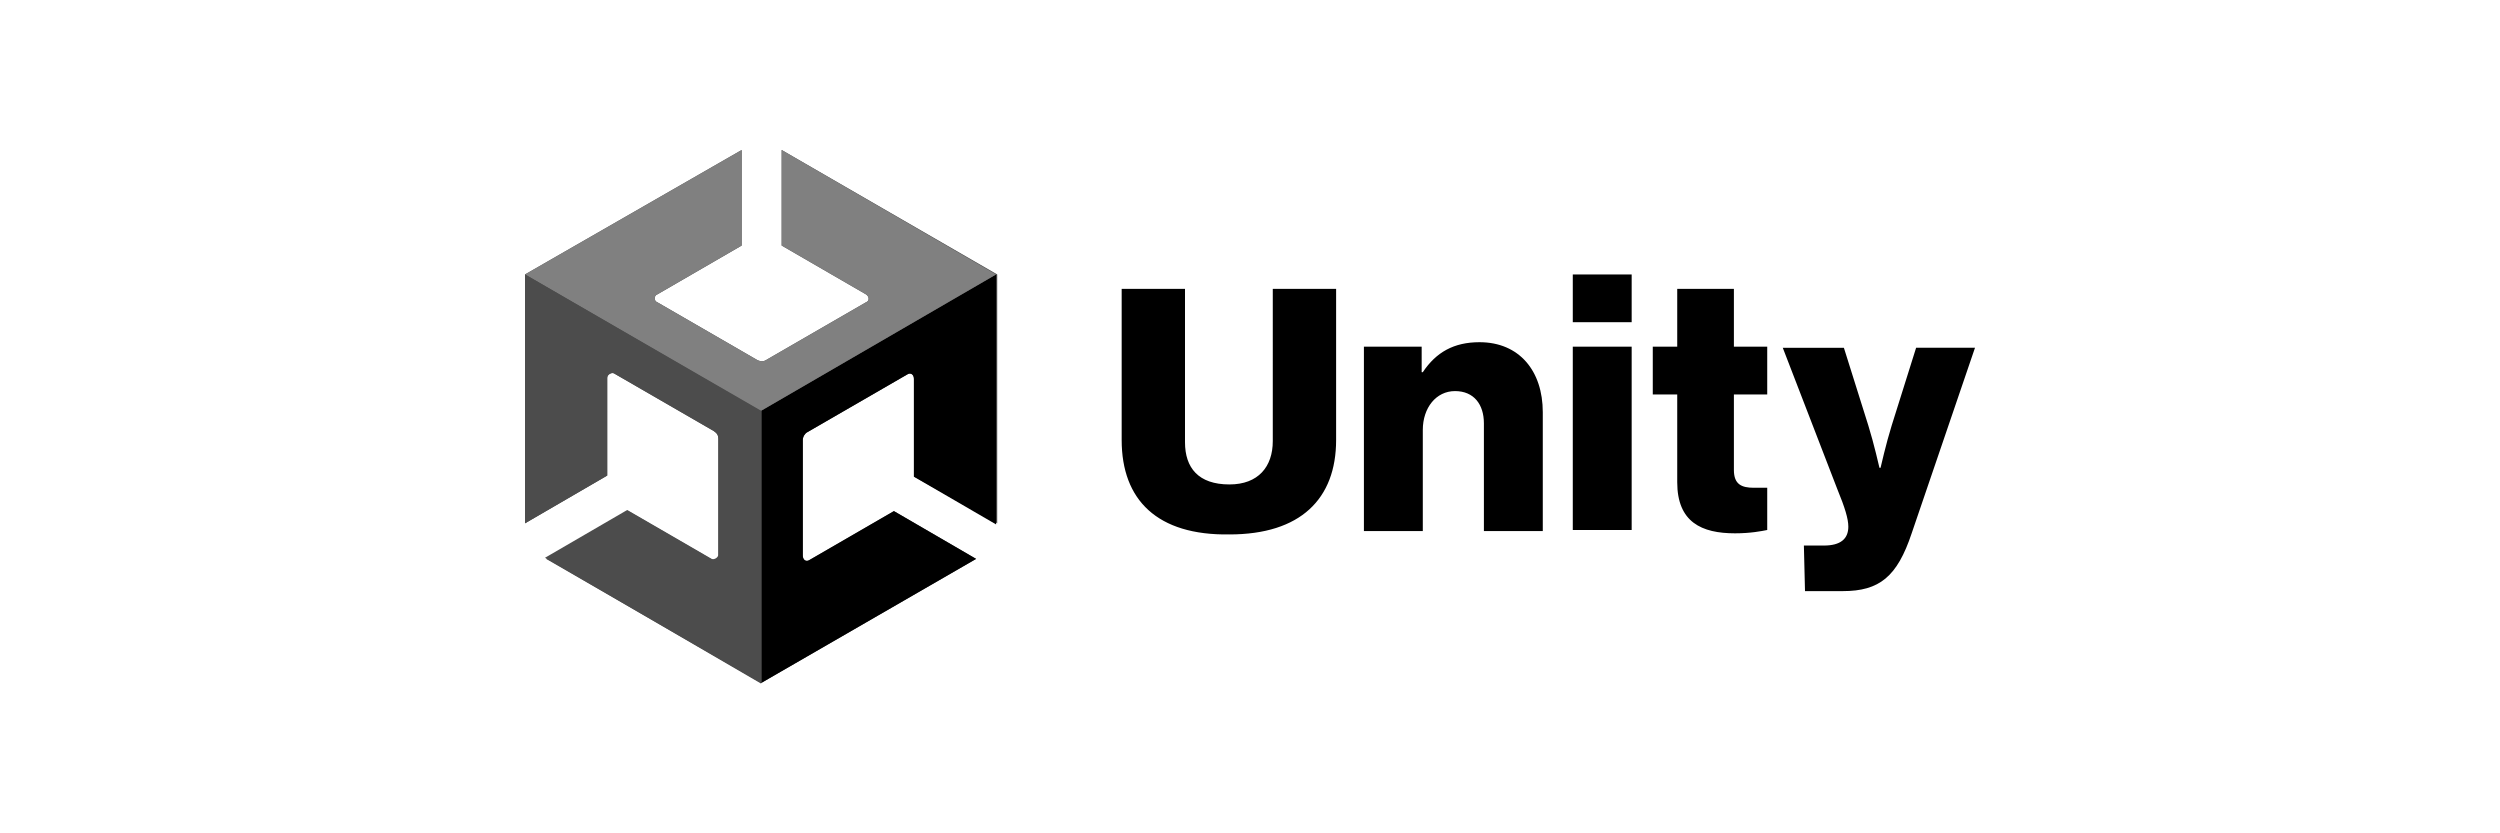 <svg xmlns="http://www.w3.org/2000/svg" width="300" height="100" fill="none"><g clip-path="url(#a)"><path fill="#000" d="M134.6 52.799V34.666h7.6v18.4c0 3.067 1.601 5.067 5.333 5.067 3.466 0 5.201-2.133 5.201-5.2V34.666h7.6V52.8c0 7.066-4.267 11.332-12.799 11.332-8.667.134-12.934-4.132-12.934-11.332h-.001zm29.2-11.2h6.8v3.065h.134c1.601-2.4 3.734-3.6 6.8-3.6 4.8 0 7.6 3.466 7.6 8.4v14.267h-7.066V50.798c0-2.267-1.201-3.867-3.466-3.867-2.266 0-3.866 2-3.866 4.667v12.133h-7.067V41.598h.134-.003zm24.934-8.667h7.066v5.733h-7.066v-5.733zm0 8.666h7.066v22h-7.066v-22zm12.533 16.268V47.332h-2.934v-5.733h2.934v-6.934h6.8v6.934h4v5.733h-4v9.067c0 1.733.932 2.133 2.399 2.133h1.601v5.067c-.666.134-1.999.4-3.866.4-4 0-6.934-1.333-6.934-6.133zm15.199 7.6h2.399c1.999 0 2.934-.8 2.934-2.267 0-.933-.4-2.268-1.333-4.533l-6.534-16.933h7.334l2.934 9.333c.666 2.133 1.333 5.067 1.333 5.067h.134s.666-2.934 1.333-5.067l2.933-9.334h7.066L229.399 64c-1.733 5.2-3.866 6.934-8.267 6.934H216.6l-.134-5.467z"/><path fill="#4C4C4C" d="M119.667 62.8V32.932L93.8 18v11.466l10.134 5.868c.4.266.4.8 0 .932l-12 6.934c-.4.266-.801.134-1.067 0l-12-6.934c-.401-.134-.401-.8 0-.932L89 29.466V18L63 32.932V62.8l9.866-5.733V45.333c0-.4.534-.666.8-.534l12 6.934c.4.266.535.534.535.933v13.866c0 .4-.534.666-.8.534l-10.134-5.867-9.866 5.733L91.27 81.998l25.866-14.932-9.865-5.733L97.136 67.2c-.4.266-.8 0-.8-.535V52.8c0-.4.266-.8.534-.933l12-6.934c.401-.266.801 0 .801.534V57.2l9.999 5.6h-.003z"/><path fill="#000" d="m91.267 82 25.866-14.933-9.866-5.734-10.133 5.868c-.4.266-.8 0-.8-.535V52.801c0-.4.266-.8.534-.933l12-6.934c.4-.266.801 0 .801.534v11.733l9.865 5.733V32.932L91.268 49.33v32.666l-.001.002z"/><path fill="gray" d="M93.8 18v11.466l10.134 5.868c.4.266.4.8 0 .932l-12 6.934c-.4.266-.801.134-1.067 0l-12-6.934c-.401-.134-.401-.8 0-.932L89 29.466V18L63 32.932l28.266 16.4 28.266-16.4L93.8 18z"/><path fill="#4C4C4C" d="M85.534 67.199 75.4 61.332l-9.866 5.733 25.867 14.932V49.331l-28.4-16.4v29.867l9.866-5.733V45.333c0-.4.534-.667.8-.535l12 6.934c.4.266.535.534.535.933V66.53c.134.534-.266.932-.666.666l-.002.002z"/></g><defs><clipPath id="a"><path fill="#fff" d="M63.001 18h173.998v64H63.001z"/></clipPath></defs></svg>